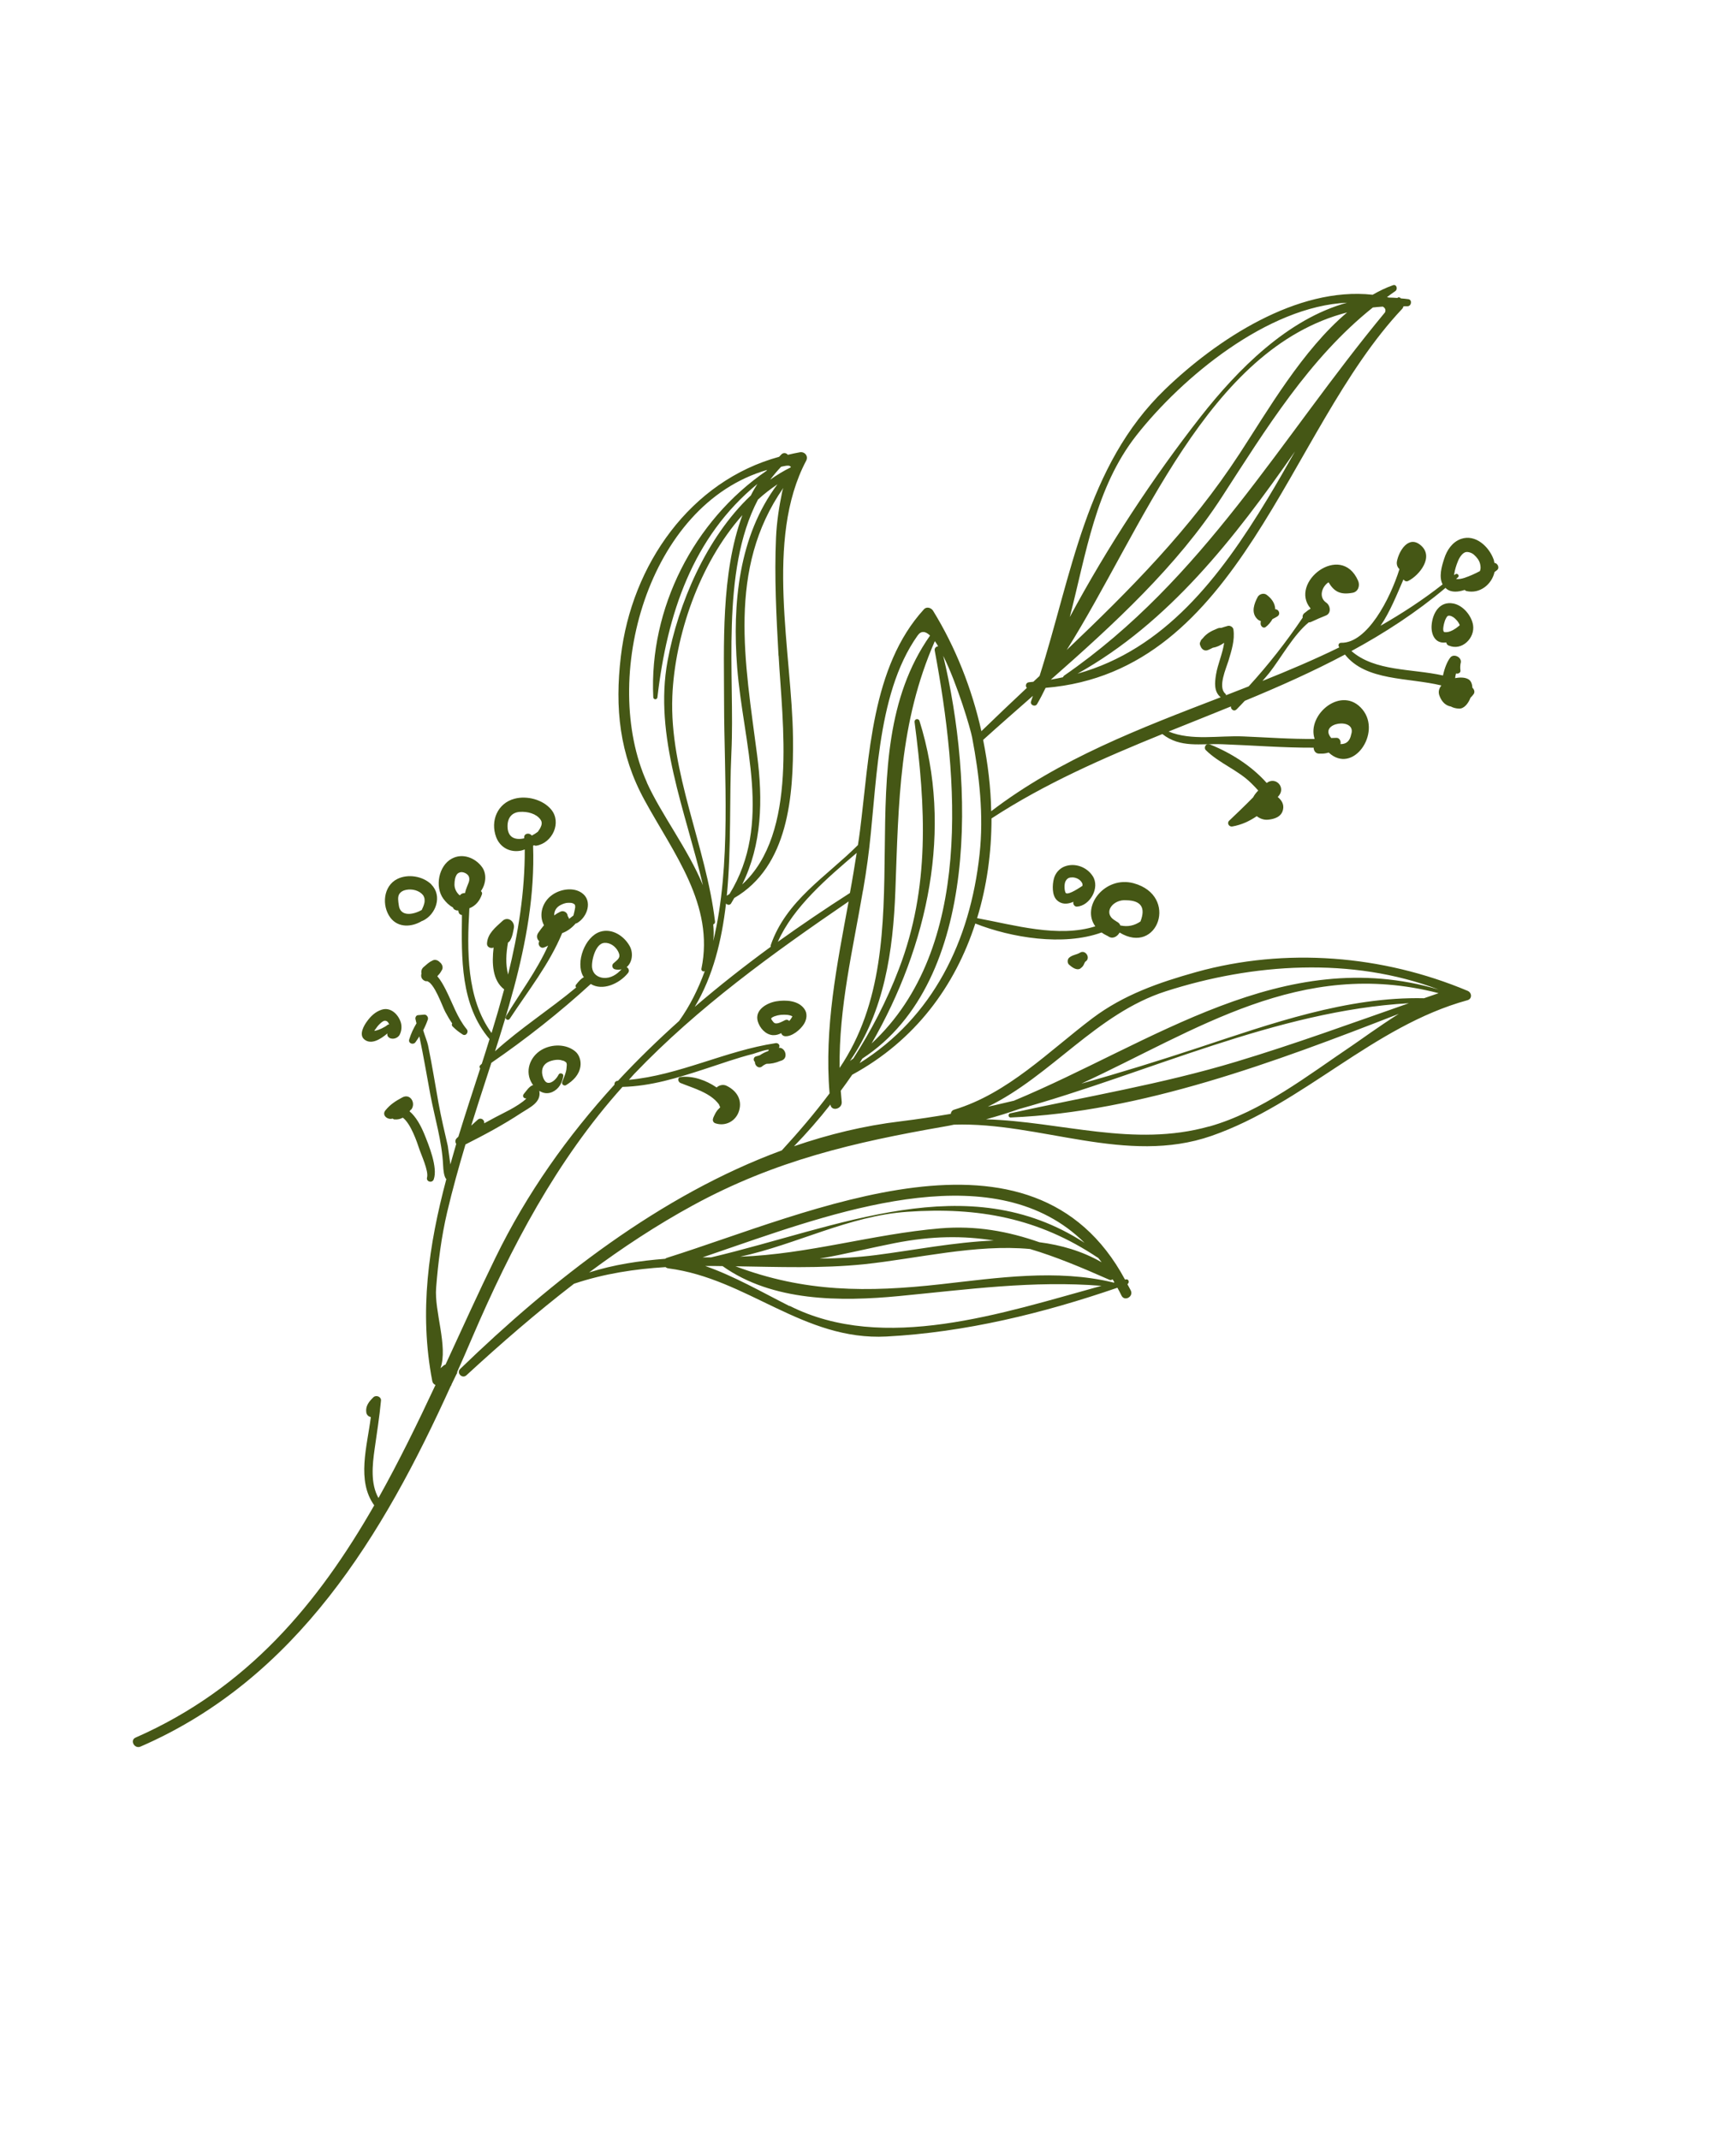 <?xml version="1.0" encoding="UTF-8"?> <svg xmlns="http://www.w3.org/2000/svg" width="142" height="175" viewBox="0 0 142 175" fill="none"> <path d="M63.735 37.348C63.801 37.28 63.867 37.212 63.933 37.144C64.11 36.986 64.326 37.046 64.444 37.192C64.769 37.117 65.095 37.041 65.434 36.983C65.832 36.92 66.136 37.302 65.943 37.675C62.527 44.12 64.787 53.387 64.865 60.35C64.913 65.108 64.493 70.851 60.06 73.435C59.968 73.579 59.894 73.732 59.797 73.885C59.683 74.052 59.486 74.001 59.386 73.886C59.037 76.895 58.338 79.802 56.829 82.337C58.83 80.619 60.913 78.984 63.05 77.42C63.036 77.38 63.027 77.353 63.04 77.304C64.298 73.635 67.58 71.704 70.175 69.107C70.233 68.712 70.3 68.322 70.344 67.933C71.11 61.935 71.268 54.531 75.573 49.829C75.794 49.58 76.171 49.697 76.326 49.95C78.159 52.929 79.492 56.299 80.275 59.792C81.513 58.592 82.752 57.414 83.995 56.25C83.846 56.122 83.909 55.809 84.173 55.792C84.289 55.782 84.409 55.762 84.526 55.752C84.694 55.589 84.857 55.435 85.034 55.276C87.665 47.038 88.812 38.102 95.294 31.845C99.495 27.792 106.085 23.421 112.278 24.103C112.816 23.797 113.372 23.522 113.946 23.323C114.24 23.221 114.353 23.654 114.135 23.804C113.905 23.959 113.679 24.127 113.452 24.295C113.502 24.308 113.551 24.32 113.6 24.333C113.833 24.335 114.07 24.35 114.307 24.365C114.387 24.27 114.522 24.314 114.59 24.402C114.791 24.422 114.997 24.433 115.203 24.466C115.544 24.521 115.447 25.063 115.112 25.044C115.004 25.037 114.91 25.047 114.799 25.048C114.786 25.12 114.755 25.183 114.703 25.246C105.25 35.264 101.533 54.925 85.529 56.25C85.311 56.7 85.083 57.145 84.829 57.578C84.68 57.839 84.235 57.656 84.334 57.36C84.386 57.207 84.438 57.054 84.49 56.902C83.113 58.112 81.746 59.305 80.418 60.506C80.803 62.438 81.045 64.389 81.077 66.339C86.698 62.041 93.287 59.548 99.85 57.02C99.281 56.566 99.361 55.804 99.47 55.146C99.608 54.312 100.013 53.431 100.133 52.566C99.813 52.789 99.515 52.922 99.203 52.971C99.069 53.039 98.936 53.108 98.798 53.163C98.499 53.274 98.269 53.062 98.19 52.813C98.135 52.72 98.12 52.59 98.182 52.486C98.182 52.486 98.186 52.477 98.19 52.468C98.216 52.392 98.247 52.329 98.309 52.27C98.322 52.243 98.349 52.234 98.371 52.211C98.666 51.832 99.026 51.618 99.52 51.424C99.653 51.355 99.774 51.336 99.89 51.348C100.064 51.288 100.242 51.241 100.425 51.185C100.617 51.134 100.851 51.27 100.889 51.466C101.02 52.341 100.731 53.212 100.485 54.038C100.292 54.666 99.598 56.186 100.226 56.725C100.276 56.76 100.286 56.809 100.286 56.853C100.905 56.609 101.519 56.374 102.138 56.129C103.745 54.375 105.243 52.457 106.557 50.505C106.529 50.38 106.563 50.24 106.705 50.132C106.794 50.063 106.878 50.004 106.958 49.932C106.962 49.923 106.975 49.918 106.989 49.913C107.011 49.891 107.042 49.873 107.069 49.863C107.117 49.831 107.157 49.795 107.206 49.763C105.392 47.638 109.691 44.3 111.088 47.49C111.258 47.873 111.108 48.389 110.644 48.475C109.644 48.657 109.144 48.403 108.67 47.617C108.137 47.959 107.826 48.83 108.484 49.283C108.827 49.516 108.91 50.146 108.465 50.33C108.051 50.496 107.646 50.666 107.241 50.859C107.184 50.886 107.121 50.9 107.058 50.892C105.827 51.873 104.719 53.903 103.807 55.05C103.635 55.266 103.445 55.474 103.264 55.687C105.388 54.839 107.502 53.942 109.556 52.938C109.429 52.81 109.471 52.563 109.704 52.565C111.828 52.607 113.704 48.993 114.471 46.542C114.309 46.397 114.221 46.165 114.263 45.919C114.418 45.071 115.208 43.743 116.201 44.581C117.326 45.516 116.123 47.032 115.194 47.504C115.03 47.591 114.872 47.504 114.799 47.379C114.259 48.629 113.69 50.053 112.925 51.172C114.68 50.167 116.384 49.06 118.002 47.788C117.677 47.175 117.922 46.327 118.129 45.694C118.349 44.989 118.792 44.326 119.505 44.072C120.694 43.66 121.789 44.702 122.168 45.731C122.209 45.829 122.215 45.932 122.234 46.03C122.485 46.04 122.69 46.418 122.46 46.618C122.389 46.672 122.318 46.727 122.247 46.781C122.027 47.786 121.048 48.589 119.949 48.333C119.891 48.316 119.841 48.281 119.805 48.241C119.301 48.408 118.734 48.477 118.323 48.156C118.287 48.138 118.274 48.098 118.242 48.072C115.842 50.086 113.259 51.767 110.543 53.239C112.473 54.92 115.453 54.666 118.032 55.239C118.159 54.634 118.385 54.077 118.636 53.765C118.909 53.431 119.543 53.727 119.495 54.148C119.439 54.377 119.428 54.605 119.462 54.833C119.483 55.021 119.265 55.126 119.103 55.07C119.064 55.196 119.034 55.326 119.027 55.456C119.433 55.375 119.849 55.388 120.115 55.55C120.331 55.677 120.424 55.944 120.436 56.239C120.585 56.367 120.664 56.594 120.536 56.766C120.462 56.874 120.373 56.965 120.285 57.055C120.094 57.541 119.759 57.956 119.352 57.947C119.079 57.937 118.863 57.877 118.679 57.776C118.289 57.709 117.95 57.445 117.747 56.902C117.618 56.572 117.713 56.285 117.903 56.055C115.158 55.389 111.735 55.707 110.015 53.527C107.366 54.932 104.616 56.154 101.821 57.309C101.596 57.545 101.379 57.784 101.145 58.015C100.933 58.223 100.662 58.003 100.686 57.77C98.995 58.461 97.29 59.134 95.589 59.821C97.468 60.599 99.717 60.134 101.708 60.222C103.659 60.302 105.588 60.449 107.534 60.426C106.857 58.431 109.78 55.981 111.454 58.027C113.029 59.959 110.659 63.377 108.683 61.54C108.384 61.628 108.259 61.634 107.906 61.629C107.615 61.633 107.455 61.389 107.453 61.143C104.957 61.154 102.477 60.951 99.976 60.86C98.186 60.792 96.558 61.191 95.078 60.028C90.244 61.995 85.465 64.078 81.102 66.929C81.104 69.72 80.721 72.479 79.924 75.083C82.945 75.637 86.558 76.713 89.593 75.751C88.406 74.119 90.389 71.591 92.735 72.23C96.451 73.255 94.693 78.159 91.58 76.26C91.396 76.593 91.001 76.835 90.626 76.553C90.608 76.544 90.59 76.535 90.572 76.526C90.401 76.444 90.244 76.356 90.104 76.255C86.973 77.392 82.707 76.678 79.777 75.523C78.125 80.623 74.872 85.08 69.709 87.887C69.405 88.329 69.088 88.776 68.771 89.2C68.793 89.499 68.819 89.79 68.849 90.094C68.914 90.692 68 90.927 67.926 90.324C66.987 91.524 65.99 92.663 64.947 93.736C67.776 92.763 70.688 92.053 73.685 91.696C75.056 91.527 76.413 91.319 77.77 91.088C77.786 90.941 77.865 90.801 78.048 90.745C82.451 89.414 85.778 85.971 89.373 83.258C91.926 81.341 94.799 80.345 97.848 79.491C105.159 77.459 113.083 78.103 120.045 81.026C120.405 81.178 120.438 81.683 120.027 81.795C112.28 83.927 106.652 90.254 99.094 92.889C92.127 95.31 85.068 91.74 78.031 91.971C77.772 92.023 77.509 92.084 77.246 92.123C69.828 93.414 63.414 94.903 56.708 98.552C53.731 100.174 50.904 102.037 48.191 104.055C50.213 103.414 52.298 103.103 54.412 102.939C54.465 102.898 54.514 102.867 54.59 102.848C66.13 99.223 84.464 90.58 92.023 104.641C92.045 104.641 92.063 104.627 92.085 104.627C92.34 104.561 92.411 104.896 92.22 105.014C92.311 105.192 92.407 105.361 92.499 105.539C92.733 106.041 91.977 106.453 91.734 105.946C91.629 105.728 91.519 105.519 91.4 105.306C85.316 107.399 78.961 108.951 72.525 109.295C65.713 109.657 61.14 104.559 54.676 103.723C54.582 103.711 54.501 103.672 54.438 103.619C51.917 103.774 49.422 104.152 46.954 104.978C43.9 107.33 40.983 109.861 38.151 112.466C37.806 112.787 37.303 112.266 37.653 111.935C45.148 104.69 53.992 97.734 63.95 94.074C65.341 92.559 66.655 91.019 67.857 89.412C67.409 84.037 68.462 78.912 69.416 73.718C63.196 77.969 57.111 82.352 51.88 87.817C51.726 87.975 51.598 88.146 51.444 88.305C55.549 87.93 59.358 85.921 63.448 85.305C63.617 85.276 63.812 85.426 63.742 85.615C63.729 85.641 63.72 85.659 63.707 85.686C64.221 85.636 64.499 86.482 63.979 86.707C63.934 86.73 63.894 86.744 63.845 86.754C63.427 86.929 63.07 87 62.694 86.995C62.583 87.041 62.48 87.092 62.392 87.16C62.1 87.463 61.734 87.163 61.748 86.837C61.595 86.718 61.628 86.445 61.833 86.388C61.944 86.365 62.051 86.328 62.158 86.291C62.358 86.154 62.58 86.04 62.82 85.956C63.219 85.616 61.727 86.148 61.611 86.181C60.269 86.519 58.96 86.995 57.641 87.422C55.435 88.141 53.248 88.825 50.918 88.883C45.528 94.882 41.789 102.015 38.62 109.392C38.224 110.323 37.819 111.249 37.401 112.179C37.401 112.246 37.389 112.318 37.336 112.381L36.943 113.191C36.935 113.254 36.909 113.308 36.864 113.353C31.338 125.543 24.289 137.273 11.488 142.832C10.998 143.039 10.596 142.31 11.09 142.094C20.287 138.054 26.041 131.076 30.611 123.101C29.156 121.083 30.027 118.304 30.333 115.886C30.154 115.843 30 115.724 29.962 115.505C29.884 114.979 30.184 114.613 30.542 114.264C30.759 114.047 31.199 114.216 31.163 114.543C31.04 115.873 30.827 117.181 30.642 118.503C30.46 119.793 30.295 121.325 30.957 122.502C32.626 119.522 34.15 116.404 35.62 113.26C35.494 113.199 35.395 113.107 35.361 112.946C34.261 107.266 35.073 101.813 36.508 96.429C36.317 96.226 36.262 95.698 36.243 95.256C36.149 93.32 35.568 91.449 35.205 89.539C34.904 87.937 34.644 86.343 34.303 84.755C34.207 84.908 34.101 85.057 33.987 85.224C33.806 85.481 33.371 85.325 33.474 84.998C33.629 84.495 33.821 84.099 34.067 83.685C34.034 83.569 34.015 83.448 33.982 83.332C33.954 83.207 34.041 83.028 34.18 83.017C34.354 83.001 34.519 82.982 34.703 82.971C34.899 82.955 35.059 83.199 34.998 83.37C34.881 83.702 34.759 83.976 34.615 84.251C34.741 84.678 34.957 85.195 35.014 85.489C35.337 87.046 35.588 88.635 35.87 90.207C36.086 91.389 36.359 92.544 36.628 93.708C36.656 93.856 36.75 94.624 36.838 95.222C36.997 94.666 37.156 94.109 37.319 93.544C37.228 93.411 37.212 93.214 37.371 93.069C37.411 93.033 37.451 92.996 37.495 92.951C38.064 91.093 38.677 89.234 39.281 87.371C39.222 87.309 39.194 87.206 39.264 87.13C39.309 87.084 39.366 87.034 39.41 86.989C39.626 86.316 39.837 85.651 40.044 84.974C37.654 82.18 37.748 78.368 37.786 74.83C37.652 74.809 37.535 74.73 37.51 74.574C37.505 74.538 37.496 74.489 37.482 74.449C37.473 74.445 37.46 74.449 37.446 74.454C37.402 74.454 37.348 74.451 37.298 74.438C37.254 74.416 37.209 74.394 37.172 74.376C37.154 74.368 37.132 74.346 37.118 74.328C37.1 74.319 37.091 74.293 37.077 74.275C37.064 74.257 37.054 74.23 37.045 74.204C36.735 74.042 36.481 73.785 36.259 73.488C35.554 72.513 35.878 70.791 36.958 70.215C37.833 69.74 38.871 70.143 39.426 70.902C39.84 71.469 39.746 72.302 39.337 72.871C39.414 72.941 39.46 73.03 39.421 73.133C39.239 73.668 38.909 74.074 38.401 74.272L38.392 74.29C38.196 77.719 38.144 81.651 40.208 84.475C40.574 83.286 40.918 82.096 41.239 80.907C40.273 80.172 40.225 78.759 40.376 77.487C40.136 77.593 39.816 77.449 39.835 77.158C39.879 76.335 40.531 75.84 41.097 75.314C41.53 74.902 42.126 75.347 42.034 75.88C41.967 76.225 41.913 76.61 41.72 76.917C41.685 76.989 41.618 77.034 41.552 77.08C41.397 77.972 41.34 78.844 41.56 79.696C42.388 76.341 42.938 72.94 42.924 69.465C42.808 69.498 42.706 69.548 42.585 69.567C41.706 69.73 40.905 69.296 40.587 68.464C40.088 67.132 40.692 65.681 42.092 65.315C43.1 65.048 44.405 65.382 45.086 66.201C45.962 67.26 45.185 68.928 43.886 69.154C43.811 69.172 43.743 69.151 43.68 69.12C43.663 69.134 43.636 69.143 43.605 69.162C43.746 73.154 43.036 77.044 42.013 80.871C42.004 80.889 42.004 80.912 41.991 80.939C41.537 82.63 41.025 84.305 40.494 85.97C42.547 84.099 44.98 82.545 47.128 80.753C47.078 80.695 47.054 80.606 47.112 80.534C47.345 80.236 47.517 80.041 47.762 79.904C47.743 79.873 47.716 79.86 47.698 79.829C47.063 78.71 47.834 76.594 49.095 76.194C50.067 75.888 51.049 76.543 51.506 77.365C51.831 77.955 51.706 78.717 51.258 79.089C51.411 79.163 51.517 79.381 51.371 79.567C50.648 80.461 49.282 81.054 48.323 80.466C45.801 82.776 43.027 84.965 40.192 86.913C40.08 87.258 39.972 87.595 39.86 87.941C39.407 89.31 38.975 90.68 38.544 92.049C38.721 91.89 38.898 91.732 39.08 91.564C39.328 91.351 39.661 91.579 39.602 91.862C39.922 91.684 40.247 91.519 40.567 91.341C40.962 91.121 42.408 90.478 43.053 89.835C43.013 89.827 42.982 89.823 42.932 89.81C42.771 89.754 42.742 89.584 42.848 89.457C43.055 89.214 43.287 88.826 43.613 88.728C43.586 88.693 43.554 88.666 43.536 88.635C42.889 87.632 43.339 86.406 44.312 85.844C45.143 85.369 46.292 85.36 47.042 85.969C47.394 86.251 47.543 86.768 47.477 87.202C47.369 87.906 46.883 88.381 46.296 88.741C46.141 88.833 45.92 88.67 45.985 88.49C46.106 88.149 46.329 87.69 46.342 87.319C46.349 87.189 46.371 87.077 46.356 87.014C46.333 86.88 46.315 86.894 46.279 86.854C46.261 86.846 46.215 86.801 46.089 86.74C46.152 86.771 45.829 86.681 45.852 86.68C45.569 86.644 45.355 86.673 45.083 86.752C44.629 86.887 44.315 87.191 44.339 87.713C44.355 87.977 44.505 88.517 44.823 88.549C45.19 88.594 45.556 88.16 45.696 87.872C45.783 87.692 46.106 87.782 46.077 87.979C45.99 88.548 45.719 89.061 45.167 89.305C44.775 89.471 44.421 89.399 44.115 89.206C44.287 90.156 43.352 90.547 42.638 91.012C41.182 91.973 39.636 92.801 38.075 93.588C37.529 95.424 37.014 97.264 36.575 99.13C36.099 101.166 35.837 103.24 35.674 105.317C35.517 107.242 36.656 110.095 36.033 111.883C36.113 111.81 36.197 111.751 36.277 111.678C36.321 111.633 36.379 111.606 36.441 111.591C37.793 108.668 39.122 105.723 40.524 102.858C43.109 97.554 46.435 92.899 50.263 88.699C50.243 88.556 50.331 88.398 50.514 88.387C50.514 88.387 50.536 88.387 50.55 88.382C52.135 86.673 53.811 85.052 55.546 83.493C56.435 82.257 57.116 80.876 57.653 79.403C57.538 79.502 57.34 79.384 57.374 79.223C58.457 73.99 55.088 69.777 52.725 65.44C50.668 61.685 50.283 57.897 50.783 53.682C51.665 46.185 56.472 39.326 63.757 37.348L63.735 37.348ZM118.945 47.035C118.945 47.035 119.003 46.985 119.034 46.967C119.198 46.835 119.42 47.065 119.26 47.21C119.207 47.251 119.154 47.292 119.106 47.346C119.518 47.413 120.078 47.151 120.412 47.013C120.635 46.921 120.843 46.811 121.052 46.701C121.126 46.526 121.12 46.356 121.072 46.133C121.006 45.834 120.816 45.586 120.567 45.365C120.391 45.202 120.081 45.107 119.894 45.15C119.644 45.206 119.388 45.549 119.254 45.895C119.119 46.219 119.007 46.587 118.953 46.927C118.94 46.954 118.949 47.004 118.95 47.048L118.945 47.035ZM108.892 60.352C109.031 60.341 109.161 60.349 109.299 60.338C109.567 60.313 109.714 60.629 109.641 60.849C110.124 60.861 110.416 60.602 110.521 60.064C111.014 58.614 107.781 59.068 108.892 60.352ZM91.125 75.227C91.125 75.227 91.197 75.262 91.228 75.289C91.273 75.311 91.292 75.342 91.346 75.368C91.508 75.447 91.598 75.557 91.645 75.691C91.654 75.695 91.662 75.677 91.68 75.686C92.245 75.805 92.785 75.7 93.287 75.354C93.725 74.222 93.338 73.645 92.139 73.619C91.064 73.52 90.196 74.599 91.134 75.232L91.125 75.227ZM117.664 81.215C106.372 78.303 97.869 84.258 88.452 88.614C91.666 87.717 94.861 86.722 98.051 85.669C103.918 83.726 110.207 81.487 116.483 81.632C116.871 81.497 117.272 81.358 117.659 81.224L117.664 81.215ZM98.91 92.122C103.212 90.908 106.974 87.943 110.621 85.489C111.18 85.116 112.785 83.938 114.419 82.908C104.277 86.857 93.346 90.944 82.662 91.384C82.461 91.386 82.439 91.087 82.626 91.044C88.827 89.674 94.996 88.666 101.101 86.827C105.866 85.393 110.541 83.683 115.24 82.04C104.406 82.651 93.925 87.757 83.351 90.696C82.465 91.01 81.565 91.285 80.655 91.533C86.803 91.715 92.723 93.854 98.914 92.113L98.91 92.122ZM82.967 89.998C94.267 85.289 104.959 77.161 117.683 80.924C110.566 78.227 102.487 78.774 95.362 81.063C89.704 82.874 85.976 87.99 80.8 90.502C81.527 90.355 82.254 90.163 82.976 90.002L82.967 89.998ZM89.801 102.852C84.96 99.613 80.038 98.691 74.206 99.096C69.42 99.43 65.15 101.77 60.542 102.768C66.143 102.563 71.352 100.923 76.906 100.45C79.837 100.205 82.468 100.693 85.014 101.584C86.793 101.814 88.52 102.308 90.11 103.224C90.019 103.09 89.91 102.971 89.815 102.847L89.801 102.852ZM67.078 102.928C68.625 102.901 70.149 102.829 71.668 102.632C74.726 102.238 78.046 101.582 81.291 101.445C78.818 101.045 76.233 101.058 73.186 101.657C71.209 102.043 69.157 102.559 67.082 102.919L67.078 102.928ZM91.082 104.885C91.082 104.885 91.136 104.866 91.158 104.866C91.112 104.777 91.053 104.693 91.003 104.613C90.932 104.667 90.861 104.7 90.757 104.66C88.424 103.628 86.325 102.754 84.256 102.139C79.801 101.722 74.976 102.937 70.657 103.387C67.172 103.741 63.66 103.604 60.162 103.551C65.809 105.68 70.925 105.696 76.991 105.016C81.623 104.496 86.422 103.768 91.024 104.868C91.042 104.876 91.06 104.885 91.073 104.903L91.082 104.885ZM64.592 106.79C72.29 110.671 82.028 107.371 90.097 105.151C84.514 104.699 79.125 105.451 73.541 105.987C68.761 106.446 63.193 106.445 59.111 103.541C59.111 103.541 59.111 103.541 59.102 103.537C58.627 103.529 58.153 103.521 57.684 103.527C60.087 104.37 62.28 105.646 64.583 106.808L64.592 106.79ZM58.145 102.828C68.586 100.37 79.1 95.402 88.714 101.634C81.545 94.532 69.051 98.839 60.084 101.924C59.216 102.225 58.347 102.526 57.47 102.823C57.693 102.82 57.913 102.826 58.136 102.824L58.145 102.828ZM92.964 35.593C89.593 39.882 88.847 45.289 87.504 50.462C90.598 44.705 94.302 39.066 98.214 34.073C101.246 30.209 105.325 26.086 110.184 24.754C103.671 25.05 96.674 30.88 92.964 35.593ZM110.211 25.545C98.734 28.49 93.444 43.329 87.254 53.153C92.416 48.243 97.357 43.283 101.39 37.104C103.665 33.628 106.544 28.612 110.202 25.541L110.211 25.545ZM103.679 40.793C104.455 39.514 105.196 38.217 105.927 36.916C100.966 44.045 95.596 50.92 88.136 55.092C95.246 53.107 99.761 47.262 103.679 40.793ZM85.955 55.578C86.294 55.521 86.615 55.454 86.95 55.383C86.963 55.334 86.993 55.293 87.033 55.257C98.492 47.335 104.659 35.956 113.293 25.54C113.362 25.351 113.324 25.2 113.108 25.073C112.831 25.094 112.554 25.115 112.295 25.145C107.107 29.285 103.548 35.083 99.96 40.622C96.279 46.306 91.116 51.036 85.955 55.578ZM70.297 86.95C76.312 83.189 79.356 76.963 80.126 69.856C80.473 66.668 80.113 63.425 79.517 60.302C79.388 59.605 78.307 55.946 77.152 53.63C79.575 63.687 80.293 80.186 70.538 86.567C70.455 86.693 70.38 86.824 70.306 86.955L70.297 86.95ZM69.791 86.572C71.254 84.291 72.522 81.883 73.528 79.237C76.088 72.565 75.71 65.969 74.81 59.051C74.78 58.792 75.124 58.703 75.212 58.957C77.981 67.749 75.908 77.335 71.293 85.333C79.667 77.559 78.388 63.544 76.459 53.204C76.416 52.995 76.58 52.863 76.74 52.852C76.649 52.697 76.563 52.554 76.467 52.43C73.545 59.093 73.506 65.588 73.238 72.85C73.055 77.762 72.335 82.704 69.521 86.763C69.609 86.694 69.707 86.631 69.796 86.562L69.791 86.572ZM70.599 72.791C70.599 72.791 70.594 72.8 70.59 72.809C69.758 77.685 68.615 82.377 68.678 87.332C75.79 76.8 68.947 62.108 76.077 51.974C75.706 51.616 75.348 51.554 75.053 51.977C71.56 56.907 71.764 64.687 70.964 70.434C70.858 71.227 70.733 72.011 70.599 72.791ZM69.523 73.014C69.725 71.934 69.9 70.841 70.075 69.747C67.684 71.788 64.89 74.156 63.623 77.02C65.547 75.642 67.517 74.308 69.532 73.019L69.523 73.014ZM38.349 72.135C38.422 71.915 38.38 71.75 38.344 71.666C38.233 71.434 37.901 71.295 37.687 71.325C37.553 71.349 37.442 71.417 37.384 71.489C37.213 71.728 37.181 72.024 37.175 72.333C37.17 72.664 37.344 73.015 37.611 73.222L37.677 73.154C37.765 73.064 37.904 73.031 38.038 73.029C38.101 72.715 38.236 72.436 38.345 72.144L38.349 72.135ZM44.261 67.557C44.361 67.305 44.292 67.127 44.197 67.003C43.847 66.533 43.156 66.354 42.526 66.392C41.86 66.436 41.507 66.888 41.515 67.581C41.522 68.529 42.186 68.718 42.878 68.553C42.886 68.535 42.877 68.508 42.877 68.486C42.864 68.124 43.328 68.082 43.497 68.331C43.674 68.239 43.848 68.135 43.989 68.025C44.095 67.877 44.196 67.737 44.257 67.566L44.261 67.557ZM49.355 79.966C49.95 80.022 50.456 79.689 50.84 79.264C50.675 79.306 50.492 79.317 50.285 79.262C50.088 79.21 50.013 78.93 50.172 78.785C50.531 78.458 50.816 78.33 50.577 77.836C50.371 77.414 49.933 77.079 49.455 77.103C48.699 77.125 48.359 78.605 48.432 79.141C48.501 79.641 48.876 79.922 49.364 79.97L49.355 79.966ZM64.298 38.088C64.155 38.108 64.026 38.145 63.892 38.169C63.574 38.504 63.278 38.861 63.001 39.226C63.542 38.844 64.097 38.502 64.693 38.213C64.656 38.106 64.548 38.054 64.298 38.088ZM63.614 39.59C63.05 39.972 62.505 40.386 62.001 40.852C58.899 46.761 60.124 55.37 59.826 61.55C59.65 65.21 59.837 69.314 59.45 73.25C59.53 73.2 59.601 73.145 59.676 73.104C63.217 67.319 60.793 60.863 60.298 54.576C59.897 49.402 60.416 43.819 63.6 39.595L63.614 39.59ZM63.681 53.628C63.504 50.397 63.332 47.179 63.477 43.948C63.534 42.686 63.725 41.445 63.983 40.203C64.009 40.104 64.034 40.005 64.073 39.902C59.465 46.513 60.951 54.193 61.93 61.748C62.412 65.428 62.325 69.065 60.709 72.327C65.293 68.149 63.987 59.09 63.69 53.633L63.681 53.628ZM58.342 75.602C58.378 76.053 58.397 76.496 58.344 76.948C59.845 70.718 59.23 63.328 59.228 57.536C59.227 52.889 58.95 46.908 60.727 42.124C57.175 46.124 55.196 52.034 54.995 56.938C54.742 63.162 57.774 69.235 58.487 75.372C58.497 75.488 58.426 75.565 58.333 75.598L58.342 75.602ZM52.913 63.998C54.094 66.604 56.283 69.445 57.499 72.392C56.09 66.339 53.459 60.216 54.611 54.017C55.473 49.401 57.753 43.971 61.419 40.515C61.577 40.191 61.761 39.88 61.954 39.574C56.661 43.908 54.566 50.216 53.775 57.024C53.746 57.243 53.451 57.233 53.435 57.014C53.094 49.746 56.739 42.578 62.697 38.501C62.71 38.474 62.723 38.447 62.755 38.428C52.94 41.246 49.092 55.518 52.918 63.989L52.913 63.998Z" fill="#455715"></path> <path d="M118.495 52.796C118.387 52.744 118.314 52.642 118.299 52.534C118.29 52.53 118.273 52.544 118.264 52.539C117.384 52.657 117.048 51.883 117.102 51.131C117.179 50.124 117.763 49.128 118.897 49.356C119.686 49.517 120.362 50.345 120.492 51.109C120.665 52.171 119.582 53.257 118.508 52.791L118.495 52.796ZM118.843 50.453C118.68 50.352 118.546 50.331 118.466 50.359C118.417 50.368 118.421 50.359 118.342 50.454C118.342 50.454 118.236 50.625 118.206 50.711C118.128 50.917 117.918 51.671 118.173 51.695C118.594 51.744 119.073 51.421 119.405 51.126C119.308 50.868 119.081 50.602 118.852 50.457L118.843 50.453Z" fill="#455715"></path> <path d="M104.463 50.421C104.352 50.49 104.219 50.559 104.086 50.627C103.941 50.879 103.747 51.119 103.525 51.278C103.335 51.419 103.126 51.206 103.115 51.023C103.106 50.952 103.122 50.871 103.13 50.786C103.014 50.752 102.906 50.699 102.806 50.584C102.326 50.062 102.59 49.357 102.875 48.817C102.997 48.587 103.367 48.467 103.597 48.634C103.998 48.929 104.298 49.319 104.309 49.824C104.604 49.812 104.779 50.23 104.481 50.408L104.463 50.421Z" fill="#455715"></path> <path d="M89.383 71.647C89.993 72.588 89.161 74.074 88.084 74.141C87.901 74.152 87.742 73.93 87.802 73.759C87.802 73.759 87.807 73.75 87.811 73.741C87.331 73.953 86.835 73.99 86.436 73.597C86.038 73.203 86.073 72.353 86.206 71.851C86.317 71.415 86.647 71.031 87.061 70.865C87.903 70.529 88.895 70.888 89.383 71.647ZM87.564 71.754C87.368 71.792 87.266 71.865 87.156 72.067C87.043 72.301 87.053 72.762 87.154 72.989C87.264 73.242 88.015 72.795 88.543 72.44C88.55 72.355 88.545 72.275 88.522 72.23C88.38 71.905 87.939 71.691 87.56 71.763L87.564 71.754Z" fill="#455715"></path> <path d="M88.39 79.191C88.075 79.405 87.673 79.088 87.447 78.889C87.284 78.744 87.299 78.439 87.463 78.308C87.742 78.076 88.064 78.077 88.348 77.904C88.761 77.648 89.202 78.274 88.848 78.591C88.826 78.614 88.786 78.627 88.759 78.659C88.72 78.718 88.672 78.839 88.646 78.893C88.585 79.019 88.496 79.109 88.381 79.187L88.39 79.191Z" fill="#455715"></path> <path d="M63.916 84.476C63.703 84.595 63.467 84.669 63.199 84.65C62.603 84.595 62.141 84.059 61.982 83.515C61.716 82.575 62.733 82.013 63.497 81.883C64.282 81.753 65.321 81.812 65.808 82.526C66.058 82.881 65.992 83.36 65.773 83.721C65.487 84.194 64.775 84.793 64.201 84.737C64.054 84.721 63.927 84.615 63.903 84.481L63.916 84.476ZM64.681 83.336C64.716 83.286 64.756 83.227 64.782 83.173C64.817 83.102 64.796 83.169 64.813 83.111C64.813 83.111 64.813 83.111 64.804 83.106C64.795 83.102 64.768 83.089 64.75 83.08C64.705 83.058 64.647 83.041 64.597 83.028C64.422 82.977 64.189 82.975 63.917 82.987C63.872 82.987 63.738 83.011 63.604 83.035C63.533 83.045 63.261 83.147 63.332 83.115C63.288 83.138 63.243 83.16 63.199 83.183C63.168 83.201 63.155 83.206 63.141 83.211C63.141 83.211 63.141 83.211 63.133 83.229C63.124 83.247 63.088 83.274 63.071 83.288C63.126 83.426 63.18 83.474 63.262 83.581C63.48 83.864 63.977 83.527 64.231 83.417C64.368 83.362 64.481 83.405 64.549 83.494C64.593 83.448 64.637 83.403 64.677 83.345L64.681 83.336Z" fill="#455715"></path> <path d="M35.283 72.337C36.211 73.265 35.653 74.806 34.567 75.302C34.563 75.311 34.545 75.302 34.531 75.306C33.692 75.822 32.579 75.893 31.934 75.047C31.207 74.071 31.345 72.46 32.492 71.882C33.372 71.443 34.586 71.643 35.288 72.328L35.283 72.337ZM32.62 74.023C32.734 74.979 33.788 74.823 34.498 74.412C34.59 74.224 34.668 74.039 34.715 73.829C34.741 73.73 34.734 73.56 34.724 73.488C34.705 73.39 34.636 73.235 34.614 73.213C34.305 72.818 33.713 72.664 33.204 72.773C32.959 72.821 32.781 72.934 32.671 73.092C32.504 73.345 32.576 73.702 32.62 74.023Z" fill="#455715"></path> <path d="M32.792 83.633C32.881 83.954 32.844 84.303 32.7 84.6C32.534 84.942 32.022 85.059 31.768 84.803C31.691 84.733 31.663 84.608 31.689 84.509C31.14 84.976 30.349 85.482 29.78 84.983C29.346 84.595 29.771 83.856 30.022 83.522C30.33 83.094 30.701 82.74 31.205 82.574C31.962 82.319 32.601 82.973 32.796 83.646L32.792 83.633ZM30.67 84.203C30.67 84.203 30.639 84.266 30.622 84.302C30.992 84.249 31.499 83.983 31.689 83.82C31.729 83.784 31.787 83.779 31.832 83.778C31.767 83.591 31.649 83.467 31.48 83.474C31.336 83.471 31.151 83.648 31.044 83.752C30.903 83.883 30.789 84.05 30.679 84.208L30.67 84.203Z" fill="#455715"></path> <path d="M41.377 83.12C42.513 81.237 43.922 79.364 44.833 77.327C44.726 77.387 44.611 77.442 44.477 77.488C44.232 77.58 43.996 77.288 44.074 77.059C44.087 77.032 44.1 77.005 44.113 76.978C43.928 76.81 43.844 76.547 44.029 76.281C44.178 76.065 44.337 75.853 44.496 75.663C44.029 74.792 44.383 73.719 45.182 73.173C45.838 72.713 46.883 72.531 47.582 73.014C48.515 73.656 48.039 75.026 47.177 75.497C47.146 75.515 47.124 75.516 47.093 75.511C46.801 75.859 46.398 76.164 45.984 76.307C44.923 78.86 43.226 80.982 41.693 83.317C41.565 83.511 41.264 83.331 41.382 83.133L41.377 83.12ZM47.054 74.192C47.054 74.192 47.03 73.992 47.044 74.032C47.044 74.032 47.007 73.969 46.993 73.952C46.975 73.943 46.958 73.934 46.944 73.916C46.818 73.833 46.679 73.821 46.464 73.828C46.263 73.831 46.045 73.914 45.854 74.01C45.498 74.193 45.327 74.499 45.331 74.857C45.487 74.743 45.647 74.643 45.833 74.556C46.109 74.423 46.425 74.62 46.437 74.915C46.491 74.986 46.524 75.058 46.551 75.138C46.689 75.038 46.813 74.942 46.906 74.865C46.957 74.645 47.017 74.43 47.046 74.21L47.054 74.192Z" fill="#455715"></path> <path d="M34.898 80.253C34.545 80.203 34.38 79.901 34.475 79.614C34.437 79.418 34.479 79.216 34.679 79.057C34.865 78.903 35.081 78.685 35.322 78.58C35.557 78.416 35.822 78.511 35.994 78.706L36.003 78.71C36.003 78.71 36.003 78.71 36.012 78.715C36.202 78.896 36.281 79.168 36.105 79.393C36.026 79.555 35.903 79.695 35.77 79.831C36.047 80.154 36.266 80.55 36.454 80.919C37.008 81.999 37.393 83.22 38.178 84.168C38.369 84.394 38.109 84.768 37.839 84.592C37.533 84.399 37.284 84.201 37.022 83.94C36.94 83.856 36.948 83.771 36.987 83.69C36.778 83.388 36.596 83.077 36.422 82.748C36.166 82.268 35.512 80.317 34.889 80.226L34.898 80.253Z" fill="#455715"></path> <path d="M103.605 64.033C104.336 63.465 105.192 64.381 104.597 65.081C104.57 65.112 104.544 65.144 104.517 65.176C104.833 65.44 105.048 65.778 104.945 66.217C104.818 66.8 104.239 66.986 103.716 67.032C103.39 67.063 103.067 66.951 102.8 66.743C102.201 67.153 101.543 67.456 100.802 67.586C100.534 67.633 100.334 67.314 100.542 67.115C101.205 66.481 101.864 65.856 102.505 65.2C102.601 65.002 102.755 64.821 102.919 64.644C102.737 64.445 102.556 64.246 102.366 64.065C101.266 62.965 99.735 62.433 98.631 61.341C98.436 61.146 98.651 60.75 98.92 60.859C100.646 61.541 102.358 62.616 103.609 64.024L103.605 64.033Z" fill="#455715"></path> <path d="M33.614 90.734C33.565 90.788 33.534 90.829 33.499 90.878C34.037 91.328 34.425 92.062 34.702 92.729C35.056 93.602 35.83 95.466 35.479 96.441C35.358 96.782 34.837 96.641 34.932 96.287C35.077 95.757 34.44 94.414 34.268 93.875C34.138 93.478 33.605 91.874 32.946 91.399C32.764 91.5 32.555 91.565 32.255 91.542C32.201 91.538 32.165 91.498 32.111 91.472C31.723 91.606 31.204 91.21 31.521 90.808C31.914 90.32 32.349 90.042 32.904 89.745C33.571 89.379 34.046 90.232 33.632 90.743L33.614 90.734Z" fill="#455715"></path> <path d="M58.341 91.407C58.489 91.101 58.558 90.89 58.824 90.641C58.864 90.605 58.877 90.578 58.912 90.551C58.875 90.466 58.834 90.391 58.806 90.311C58.097 89.344 56.702 88.989 55.655 88.559C55.453 88.472 55.386 88.106 55.667 88.076C56.659 87.957 57.736 88.324 58.62 88.931C58.815 88.736 59.163 88.66 59.423 88.787C60.242 89.184 60.725 89.908 60.458 90.823C60.205 91.689 59.333 92.133 58.521 91.861C58.328 91.801 58.258 91.601 58.346 91.421L58.341 91.407Z" fill="#455715"></path> </svg> 